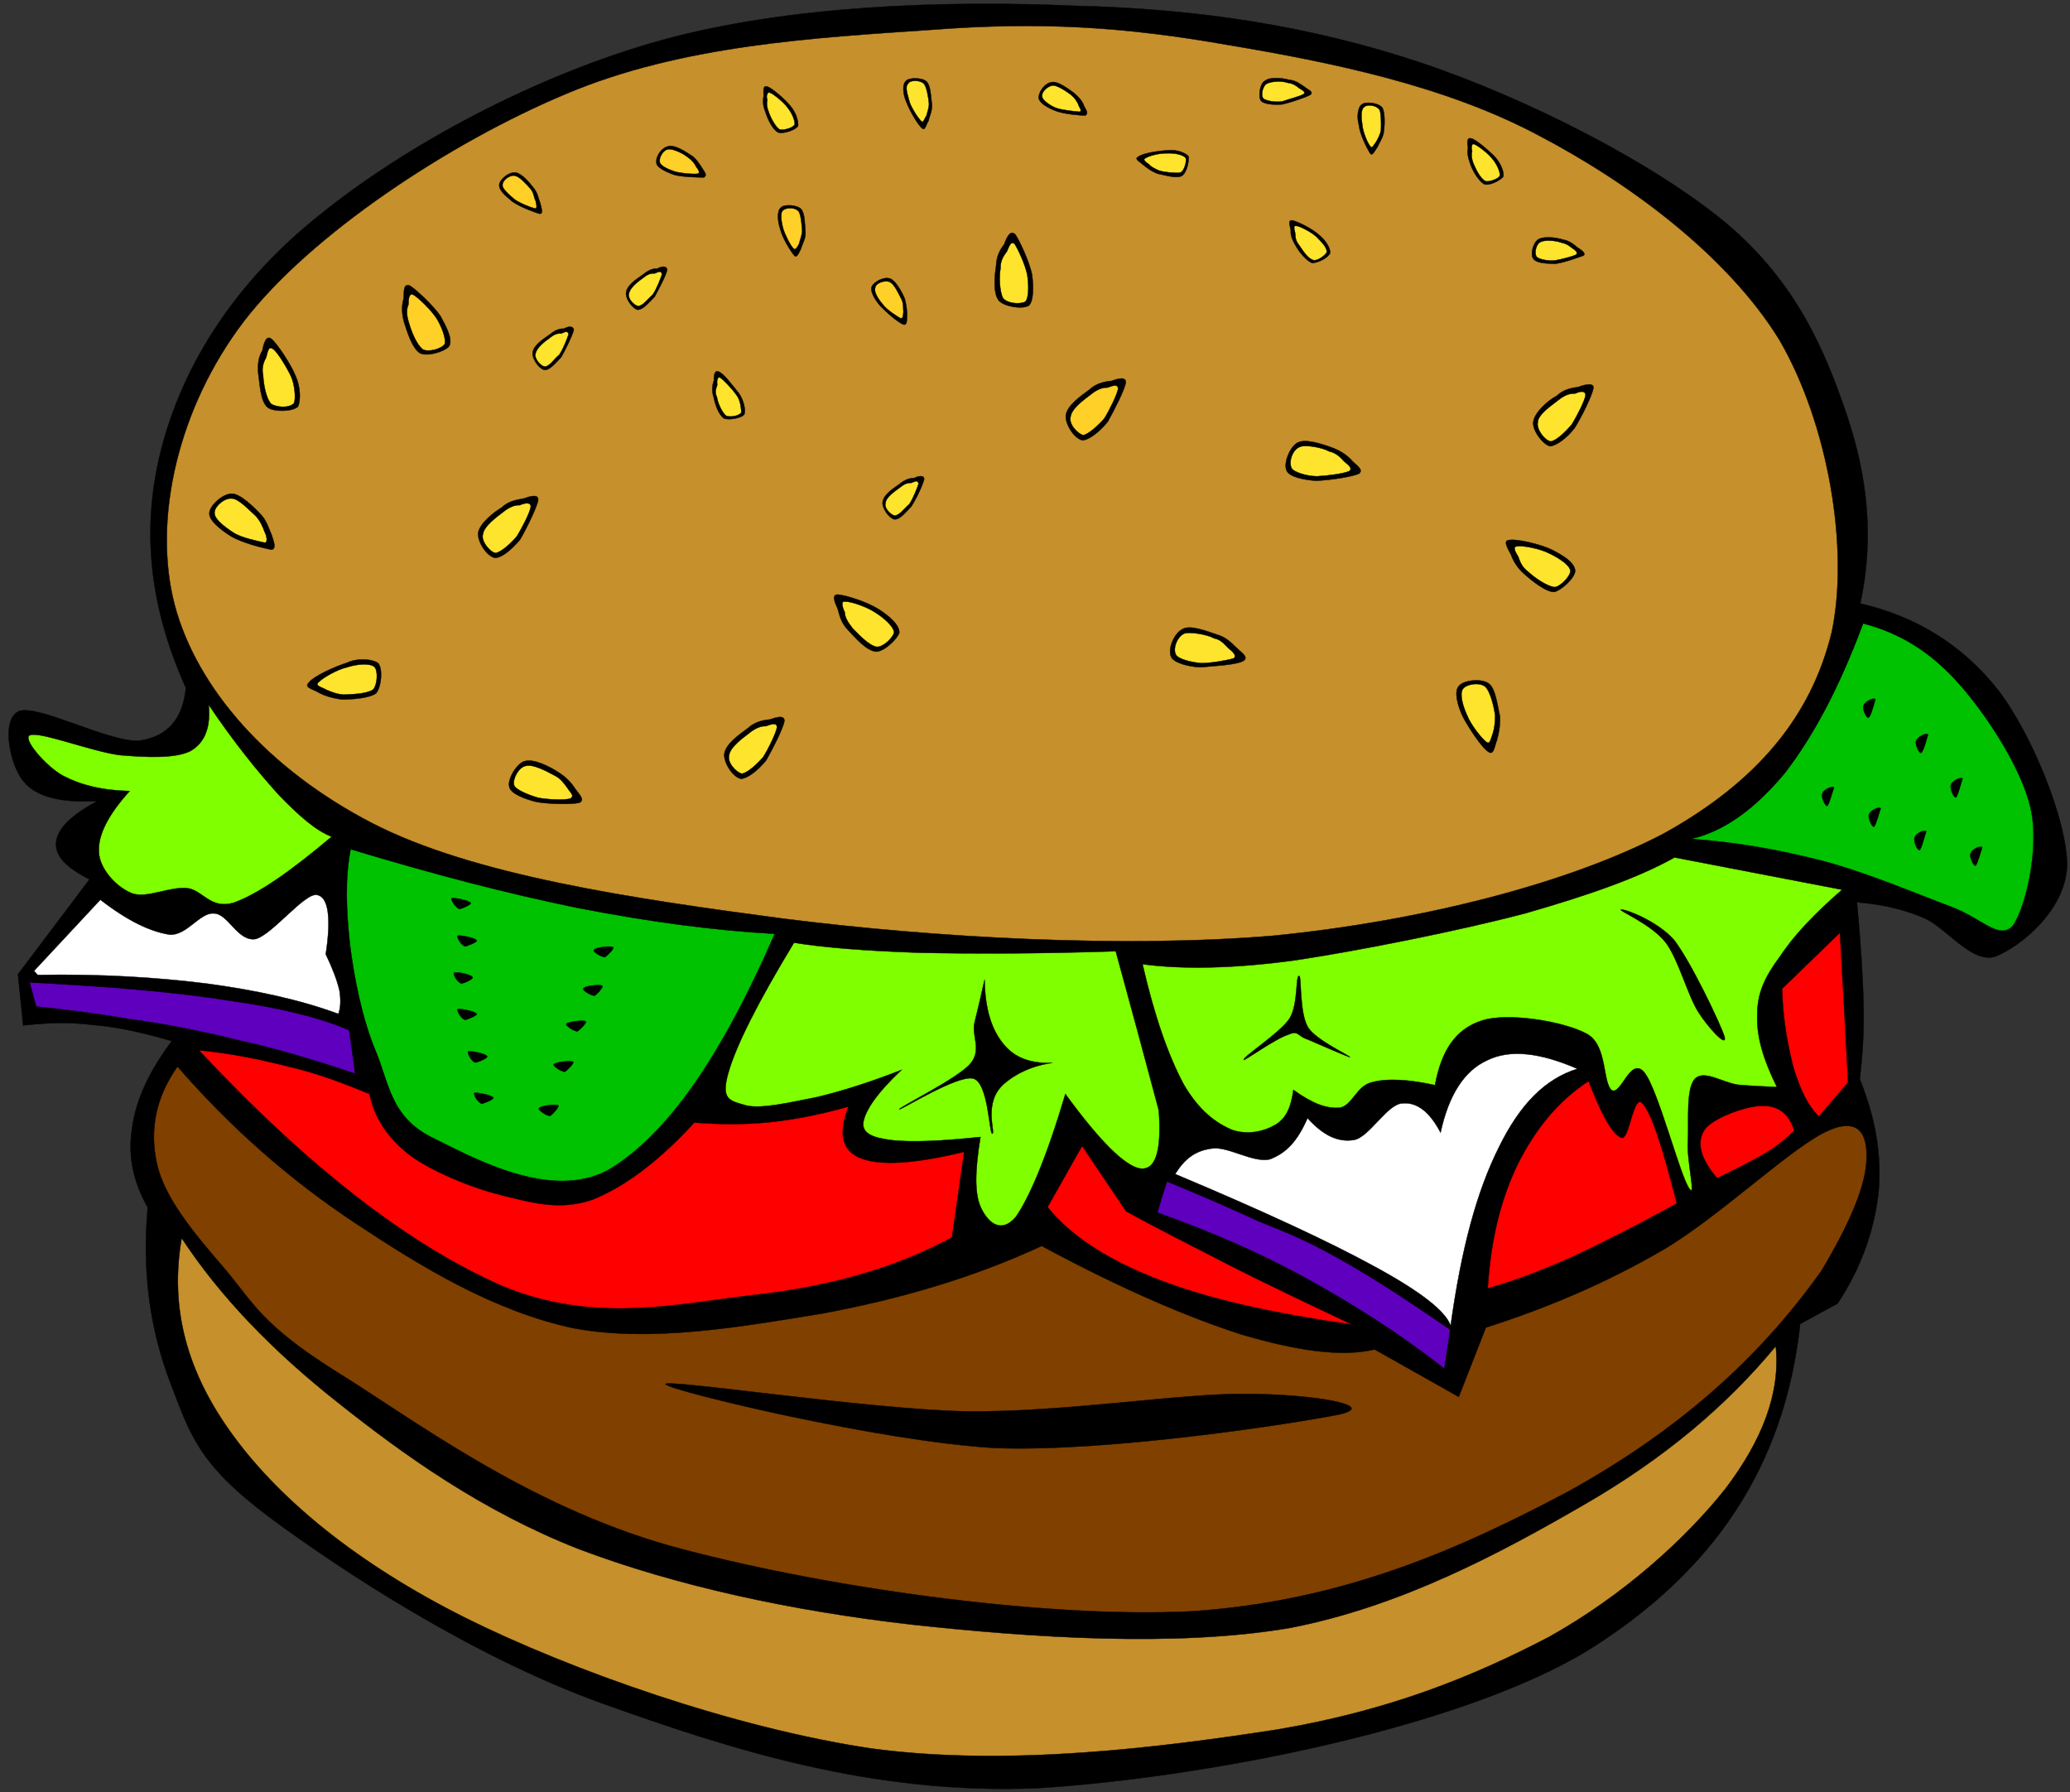 <?xml version="1.0" encoding="UTF-8" standalone="no"?>
<svg
    xmlns:inkscape="http://www.inkscape.org/namespaces/inkscape"
    xmlns:rdf="http://www.w3.org/1999/02/22-rdf-syntax-ns#"
    xmlns="http://www.w3.org/2000/svg"
    xmlns:dc="http://purl.org/dc/elements/1.1/"
    xmlns:ns1="http://sozi.baierouge.fr"
    xmlns:cc="http://web.resource.org/cc/"
    xmlns:xlink="http://www.w3.org/1999/xlink"
    xmlns:sodipodi="http://sodipodi.sourceforge.net/DTD/sodipodi-0.dtd"
    viewBox="0 0 201 174"
  >
  <rect x="0" y="0" width="201" height="174" fill="#333333" stroke="none"/>
  <g
      id="imagebot_1"
    >
    <path
        id="imagebot_3"
        d="m179.76 58.05c1.33-6.192 0.76-12.168-1.33-18.36-2.13-6.264-4.9-12.816-11.67-18.54-7.02-5.832-19.15-12.06-29.73-15.624-10.66-3.528-21.42-5.22-33.7-5.508-12.5-0.54-27.584-0.036-39.86 3.312-12.42 3.42-25.092 10.332-33.3 16.992-8.172 6.48-13.104 14.364-15.228 22.14-2.124 7.74-1.512 15.48 2.232 23.796-0.324 3.024-1.764 4.68-4.464 5.112-2.844 0.252-9.756-3.492-11.7-2.88-1.872 0.72-0.936 5.328 0.432 6.876 1.224 1.476 3.6 2.052 7.128 1.872-2.556 1.368-3.888 2.7-3.996 3.996-0.144 1.296 0.936 2.448 3.24 3.6l-6.948 9.217 0.504 4.967c2.232-0.252 4.392-0.359 6.876-0.035 2.376 0.18 4.896 0.791 7.56 1.547-2.16 2.88-3.492 5.69-3.852 8.42-0.432 2.74 0.072 5.19 1.512 7.74-0.576 6.38 0.252 11.92 2.196 17.03 1.908 4.94 2.628 7.81 9.648 13.07 7.056 5.22 19.656 13.5 32.256 18.04 12.456 4.46 26.244 8.92 42.336 8.24 16.088-1.01 40.718-5.73 53.318-13.32 12.38-7.71 19.19-17.97 20.7-31.75l3.63-1.98c2.34-3.53 3.53-7.09 3.97-10.69 0.35-3.71-0.29-7.31-1.81-11.09 0.22-2.02 0.44-4.429 0.36-7.237-0.07-2.951-0.28-6.119-0.64-9.936 1.94 0.144 4.21 0.539 6.4 1.475 2.23 0.865 4.69 4.537 7.06 3.781 2.41-0.973 6.77-4.428 6.95-8.82 0-4.392-3.46-12.888-6.77-17.136-3.39-4.25-7.78-7.022-13.32-8.318l0.01 0.001z"
        fill-rule="evenodd"
        transform="translate(.88 .54)"
        stroke="#000"
        stroke-miterlimit="10"
        clip-rule="evenodd"
        stroke-width=".036"
    />
    <path
        id="imagebot_4"
        d="m176.95 60.966c-1.98 8.028-7.16 14.364-16.24 19.404-9.25 4.86-23.5 8.496-37.9 9.937-14.55 1.223-32.872 0.215-47.632-1.656-14.688-1.944-30.132-4.212-39.96-9.289-10.003-5.184-16.987-13.032-19.147-21.204-2.16-8.316 0.36-19.152 6.732-27.504 6.444-8.388 19.908-17.316 31.248-22.068 11.304-4.788 24.408-5.472 35.424-6.228 10.765-0.828 18.935-0.288 28.945 1.476 9.9 1.656 20.99 3.924 30.06 8.748 9.03 4.716 18.47 11.808 23.44 19.908 4.74 8.172 6.8 20.304 5.04 28.476h-0.01z"
        fill-rule="evenodd"
        transform="translate(.88 .54)"
        stroke="#000"
        stroke-miterlimit="10"
        clip-rule="evenodd"
        stroke-width=".036"
        fill="#C6902C"
    />
    <path
        id="imagebot_5"
        d="m180.04 59.994c3.49 0.9 6.48 2.7 9.25 5.796 2.63 2.952 6.12 8.172 7.02 12.204 0.87 3.924-0.54 9.649-1.73 11.34-1.33 1.477-3.06-0.756-6.01-1.836-3.17-1.188-8.17-3.312-12.38-4.428-4.32-1.116-8.43-1.836-12.86-2.16 3.28-0.756 6.27-2.988 9.11-6.408 2.77-3.6 5.26-8.244 7.59-14.508h0.01z"
        fill-rule="evenodd"
        transform="translate(.88 .54)"
        stroke="#000"
        stroke-miterlimit="10"
        clip-rule="evenodd"
        stroke-width=".036"
        fill="#00C200"
    />
    <path
        id="imagebot_6"
        d="m152.29 103.23c-3.1 0.97-5.55 3.38-7.63 7.63-2.13 4.25-3.64 9.79-4.68 17.32-0.47-1.41-2.92-3.32-7.35-5.73-4.53-2.48-10.91-5.43-19.4-9 0.9-1.44 1.91-2.27 3.56-2.48 1.55-0.25 4.03 1.44 5.65 1.04 1.59-0.61 2.67-1.76 3.64-3.99 1.48 1.62 2.88 2.37 4.5 2.12 1.51-0.25 3.24-3.53 4.75-3.56 1.37-0.11 2.59 0.79 3.67 2.84 0.8-3.67 2.31-6.01 4.54-7.02 2.2-1.08 5.11-0.75 8.75 0.83z"
        fill-rule="evenodd"
        transform="translate(.88 .54)"
        stroke="#000"
        stroke-miterlimit="10"
        clip-rule="evenodd"
        stroke-width=".036"
        fill="#ffffff"
    />
    <path
        id="imagebot_7"
        d="m112.44 114.17c3.24 1.33 6.23 2.63 8.96 3.89 2.67 1.08 4.36 1.73 7.46 3.45 3.13 1.73 6.73 4.04 11.08 7.06l-0.57 3.78c-4.25-3.35-8.68-6.16-13.29-8.71-4.68-2.59-9.54-4.65-14.58-6.45 0.29-1.01 0.61-2.02 0.94-3.03v0.01z"
        fill-rule="evenodd"
        transform="translate(.88 .54)"
        stroke="#000"
        stroke-miterlimit="10"
        clip-rule="evenodd"
        stroke-width=".036"
        fill="#5f00bf"
    />
    <path
        id="imagebot_8"
        d="m2.421 93.727l6.444-6.913c2.592 2.016 4.824 3.096 6.696 3.383 1.692 0.145 2.952-2.16 4.32-2.051 1.404 0 2.304 2.771 4.068 2.482 1.62-0.432 4.752-4.499 5.94-4.283 1.116 0.18 1.404 2.195 0.864 5.76 0.684 1.439 1.08 2.484 1.332 3.529 0.144 0.936 0.108 1.691-0.108 2.268-3.708-1.369-7.992-2.305-12.852-2.953-4.932-0.611-10.332-0.936-16.344-0.828l-0.36-0.394z"
        fill-rule="evenodd"
        transform="translate(.88 .54)"
        stroke="#000"
        stroke-miterlimit="10"
        clip-rule="evenodd"
        stroke-width=".036"
        fill="#ffffff"
    />
    <path
        id="imagebot_9"
        d="m33.021 99.486c-2.628-1.152-6.516-2.16-11.664-2.881-5.22-0.828-11.628-1.367-19.368-1.764l0.648 2.34c2.736 0.289 5.76 0.648 9.072 1.225 3.276 0.432 6.804 1.115 10.584 2.054 3.708 0.82 7.344 1.9 11.304 3.24-0.18-1.41-0.36-2.81-0.576-4.217v0.003z"
        fill-rule="evenodd"
        transform="translate(.88 .54)"
        stroke="#000"
        stroke-miterlimit="10"
        clip-rule="evenodd"
        stroke-width=".036"
        fill="#5f00bf"
    />
    <path
        id="imagebot_10"
        d="m33.165 81.918c-0.54 2.808-0.432 5.867-0.072 9.18 0.396 3.24 1.188 7.271 2.52 10.442 1.296 3.13 1.44 6.26 5.292 8.28 3.78 1.83 11.664 6.41 17.388 3.17 5.616-3.39 10.836-10.88 16.056-22.865-5.868-0.322-12.06-1.15-18.972-2.482-6.948-1.409-14.22-3.317-22.212-5.729v0.004z"
        fill-rule="evenodd"
        transform="translate(.88 .54)"
        stroke="#000"
        stroke-miterlimit="10"
        clip-rule="evenodd"
        stroke-width=".036"
        fill="#00C200"
    />
    <path
        id="imagebot_11"
        d="m18.441 101.43c3.024 0.29 5.868 0.86 8.676 1.58 2.808 0.65 5.292 1.59 7.884 2.67 0.468 2.27 1.728 4.25 3.924 5.94 2.088 1.55 5.94 3.16 8.928 3.89 2.916 0.72 5.616 1.51 8.784 0.43 3.06-1.22 6.408-3.67 9.9-7.49 2.34 0.18 4.716 0.22 7.272-0.03 2.484-0.26 5.004-0.76 7.704-1.52-1.008 2.6-0.684 4.32 1.26 5.04 1.908 0.72 5.184 0.51 9.972-0.65l-1.188 8.32c-5.436 2.92-11.628 4.72-18.972 5.55-7.452 0.82-15.66 2.95-24.768-0.87-9.108-4.02-18.756-11.51-29.376-22.85v-0.01z"
        fill-rule="evenodd"
        transform="translate(.88 .54)"
        stroke="#000"
        stroke-miterlimit="10"
        clip-rule="evenodd"
        stroke-width=".036"
        fill="#f00"
    />
    <path
        id="imagebot_12"
        d="m100.84 116.66c2.2 2.74 5.72 5.08 10.73 7.02 4.97 1.94 11.16 3.28 18.86 4.39-4.57-2.16-8.67-4.1-12.31-5.97-3.71-1.91-6.88-3.5-9.65-5.04l-4.28-6.34c-1.12 1.99-2.24 3.97-3.36 5.95l0.01-0.01z"
        fill-rule="evenodd"
        transform="translate(.88 .54)"
        stroke="#000"
        stroke-miterlimit="10"
        clip-rule="evenodd"
        stroke-width=".036"
        fill="#f00"
    />
    <path
        id="imagebot_13"
        d="m111.64 107.26c-1.37-5.15-2.77-10.295-4.18-15.443-7.628 0.252-13.856 0.252-19.112 0.143-5.256-0.18-9.252-0.504-12.132-0.971-3.492 5.76-5.616 9.971-6.372 12.631s0.144 2.7 1.728 3.17c1.476 0.36 4.248-0.29 6.912-0.82 2.556-0.62 5.148-1.45 8.172-2.63-2.376 2.23-3.564 3.99-3.708 5.14-0.108 1.05 0.972 1.48 2.952 1.7 1.872 0.18 4.68 0.07 8.424-0.33-0.54 3.28-0.576 5.51 0.036 6.84s1.872 2.67 3.384 0.94c1.332-1.91 2.986-5.76 4.826-11.95 3.31 4.53 5.72 6.94 7.23 7.23 1.52 0.21 2.13-1.63 1.84-5.66v0.01z"
        fill-rule="evenodd"
        transform="translate(.88 .54)"
        stroke="#000"
        stroke-miterlimit="10"
        clip-rule="evenodd"
        stroke-width=".036"
        fill="#80FF00"
    />
    <path
        id="imagebot_14"
        d="m143.58 124.54c2.45-0.65 5.04-1.65 8.17-3.02 3.06-1.44 6.41-3.13 10.19-5.22-1.4-5.48-2.38-8.57-3.31-9.69-0.94-1.08-1.26 3.64-2.09 3.31-0.9-0.39-1.91-2.23-3.17-5.5-3.02 1.98-5.18 4.71-6.87 8.06-1.66 3.43-2.62 7.32-2.92 12.07v-0.01z"
        fill-rule="evenodd"
        transform="translate(.88 .54)"
        stroke="#000"
        stroke-miterlimit="10"
        clip-rule="evenodd"
        stroke-width=".036"
        fill="#f00"
    />
    <path
        id="imagebot_15"
        d="m177.78 90.018l-5.62 5.436c0.08 3.098 0.58 5.616 1.12 7.706 0.65 2.09 1.33 3.56 2.45 4.71l2.84-3.31c-0.25-4.829-0.51-9.69-0.79-14.549v0.007z"
        fill-rule="evenodd"
        transform="translate(.88 .54)"
        stroke="#000"
        stroke-miterlimit="10"
        clip-rule="evenodd"
        stroke-width=".036"
        fill="#f00"
    />
    <path
        id="imagebot_16"
        d="m173.35 109.24c-0.51-1.62-1.48-2.38-2.92-2.41-1.55-0.11-5.11 1.19-5.83 2.37-0.72 1.16-0.43 2.7 1.26 4.65 1.94-0.94 3.38-1.66 4.72-2.45 1.29-0.78 2.08-1.5 2.77-2.15v-0.01z"
        fill-rule="evenodd"
        transform="translate(.88 .54)"
        stroke="#000"
        stroke-miterlimit="10"
        clip-rule="evenodd"
        stroke-width=".036"
        fill="#f00"
    />
    <path
        id="imagebot_17"
        d="m16.353 103.01c-2.124 3.02-2.736 6.19-1.98 9.5s3.6 6.7 6.588 10.16c2.808 3.34 3.528 5.36 10.764 9.93 7.308 4.5 18.324 12.93 32.364 16.92 14.004 3.89 36.071 7.13 50.791 6.38 14.69-0.98 26.07-6.09 36.47-11.6 10.23-5.65 18.29-12.53 24.63-21.45 2.77-4.61 4.17-8.1 4.35-10.34 0.22-2.44-0.36-4.68-3.53-3.34-3.42 1.36-10.58 8.35-16.23 11.66-5.58 3.24-11.3 5.65-17.17 7.52l-2.63 6.73-8.17-4.6c-3.24 0.75-7.49 0.14-12.89-1.44-5.47-1.77-11.81-4.5-19.44-8.61-6.697 3.1-13.753 5.15-21.313 6.56-7.74 1.26-16.524 2.84-24.12 1.43-7.74-1.65-14.724-5.9-21.24-10.22-6.461-4.29-12.077-9.26-17.225-15.17l-0.019-0.02z"
        fill-rule="evenodd"
        transform="translate(.88 .54)"
        stroke="#000"
        stroke-miterlimit="10"
        clip-rule="evenodd"
        stroke-width=".036"
        fill="#804000"
    />
    <path
        id="imagebot_18"
        d="m63.729 133.86c0.576 0.65 20.952 5.58 32.112 6.19 11.049 0.4 29.119-2.41 33.369-3.27 3.89-0.9-2.91-1.98-9.03-1.98-6.16-0.11-17.72 1.8-27.183 1.69-9.57-0.17-29.694-3.26-29.262-2.62l-0.006-0.01z"
        fill-rule="evenodd"
        transform="translate(.88 .54)"
        stroke="#000"
        stroke-miterlimit="10"
        clip-rule="evenodd"
        stroke-width=".036"
    />
    <path
        id="imagebot_19"
        d="m16.749 119.65c3.708 5.65 8.784 10.94 15.228 16.02 6.336 5.04 13.968 10.51 23.328 14.18 9.432 3.57 20.7 6.02 32.436 7.35 11.592 1.26 25.559 2.2 36.609 0.32 10.84-2.09 20.52-7.31 28.48-11.91 7.96-4.58 13.97-9.72 18.72-15.45 0.47 4.54-1.3 9.11-4.9 13.86-3.81 4.79-9.86 10.33-17.17 14.4-7.34 3.82-15.44 7.13-26.39 8.97-11.15 1.72-26.096 3.63-39.38 1.83-13.284-1.98-29.124-7.56-39.456-12.71-10.404-5.22-17.82-11.34-22.392-17.53-4.632-6.26-6.288-12.53-5.1-19.33h-0.013z"
        fill-rule="evenodd"
        transform="translate(.88 .54)"
        stroke="#000"
        stroke-miterlimit="10"
        clip-rule="evenodd"
        stroke-width=".036"
        fill="#C6902C"
    />
    <path
        id="imagebot_20"
        d="m110.06 93.078c1.19 5.148 2.52 8.892 4 11.662 1.51 2.59 3.13 3.75 4.71 4.43 1.55 0.5 3.1 0.15 4.25-0.54 1.04-0.65 1.48-1.77 1.69-3.35 1.77 1.26 3.13 1.84 4.5 1.73 1.26-0.22 1.62-2.16 3.17-2.48 1.48-0.4 3.6-0.26 6.08 0.29 0.62-3.35 1.98-5.443 4.54-6.269 2.48-0.828 8.03 0.07 10.22 1.295 2.02 1.114 1.48 4.754 2.42 5.474 0.9 0.47 1.8-3.31 3.13-1.76 1.33 1.58 3.49 10.11 4.39 11.3 0.68 1.04-0.29-2.81-0.14-4.61 0.1-1.94-0.22-5.07 0.68-6.05 0.9-0.9 2.66 0.36 4.18 0.58 1.29 0.11 2.55 0.18 3.78 0.22-1.3-2.63-1.98-4.83-1.91-6.989 0-2.123 0.72-3.672 2.16-5.615 1.37-2.088 3.35-4.176 6.08-6.553l-16.27-3.132c-3.53 1.98-8.28 3.636-14.4 5.399-6.23 1.656-16.13 3.637-22.35 4.572-6.22 0.858-11.19 0.895-14.9 0.391l-0.01 0.005z"
        fill-rule="evenodd"
        transform="translate(.88 .54)"
        stroke="#000"
        stroke-miterlimit="10"
        clip-rule="evenodd"
        stroke-width=".036"
        fill="#80FF00"
    />
    <path
        id="imagebot_21"
        d="m19.377 67.878c0.216 2.124-0.324 3.672-1.764 4.5-1.512 0.756-4.32 0.612-6.876 0.396-2.736-0.36-7.704-2.304-8.676-1.944-0.9 0.216 1.512 3.06 3.204 3.96 1.656 0.864 3.672 1.404 6.444 1.476-2.052 2.268-3.096 4.248-2.988 5.94 0.072 1.584 1.656 3.384 3.24 3.996 1.44 0.504 3.6-0.684 5.364-0.504 1.476 0.18 2.232 2.087 4.5 1.404 2.376-0.864 5.4-2.952 9.504-6.408-1.512-0.576-3.132-1.98-5.148-4.068-2.016-2.232-4.284-5.004-6.804-8.748z"
        fill-rule="evenodd"
        transform="translate(.88 .54)"
        stroke="#000"
        stroke-miterlimit="10"
        clip-rule="evenodd"
        stroke-width=".036"
        fill="#80FF00"
    />
    <path
        id="imagebot_22"
        d="m44.829 87.138c-0.144-0.288-1.728-0.54-1.836-0.468-0.144 0.108 0.288 0.828 0.72 1.045 0.252 0 1.224-0.469 1.116-0.577z"
        fill-rule="evenodd"
        transform="translate(.88 .54)"
        stroke="#000"
        stroke-miterlimit="10"
        clip-rule="evenodd"
        stroke-width=".036"
    />
    <path
        id="imagebot_23"
        d="m45.405 90.773c-0.144-0.287-1.728-0.539-1.836-0.467-0.108 0.107 0.216 0.828 0.684 1.043 0.216 0.001 1.296-0.466 1.152-0.576z"
        fill-rule="evenodd"
        transform="translate(.88 .54)"
        stroke="#000"
        stroke-miterlimit="10"
        clip-rule="evenodd"
        stroke-width=".036"
    />
    <path
        id="imagebot_24"
        d="m45.405 97.902c-0.144-0.289-1.728-0.541-1.836-0.469-0.108 0.107 0.216 0.828 0.684 1.045 0.216 0.001 1.296-0.468 1.152-0.576z"
        fill-rule="evenodd"
        transform="translate(.88 .54)"
        stroke="#000"
        stroke-miterlimit="10"
        clip-rule="evenodd"
        stroke-width=".036"
    />
    <path
        id="imagebot_25"
        d="m45.009 94.338c-0.18-0.287-1.656-0.576-1.8-0.432-0.108 0.107 0.216 0.828 0.684 1.043 0.252 0 1.224-0.431 1.116-0.611z"
        fill-rule="evenodd"
        transform="translate(.88 .54)"
        stroke="#000"
        stroke-miterlimit="10"
        clip-rule="evenodd"
        stroke-width=".036"
    />
    <path
        id="imagebot_26"
        d="m46.413 102.01c-0.144-0.29-1.728-0.54-1.836-0.47s0.216 0.9 0.684 1.08c0.216 0 1.296-0.43 1.152-0.61z"
        fill-rule="evenodd"
        transform="translate(.88 .54)"
        stroke="#000"
        stroke-miterlimit="10"
        clip-rule="evenodd"
        stroke-width=".036"
    />
    <path
        id="imagebot_27"
        d="m47.025 106.04c-0.144-0.29-1.728-0.54-1.836-0.47-0.108 0.11 0.216 0.83 0.684 1.05 0.216 0 1.296-0.46 1.152-0.57v-0.01z"
        fill-rule="evenodd"
        transform="translate(.88 .54)"
        stroke="#000"
        stroke-miterlimit="10"
        clip-rule="evenodd"
        stroke-width=".036"
    />
    <path
        id="imagebot_28"
        d="m51.453 107.08c0.108-0.29 1.656-0.43 1.872-0.29 0.144 0.11-0.54 0.87-0.792 1.01-0.396 0-1.224-0.61-1.08-0.72z"
        fill-rule="evenodd"
        transform="translate(.88 .54)"
        stroke="#000"
        stroke-miterlimit="10"
        clip-rule="evenodd"
        stroke-width=".036"
    />
    <path
        id="imagebot_29"
        d="m52.893 102.8c0.108-0.22 1.656-0.4 1.872-0.25 0.144 0.14-0.54 0.79-0.792 0.97-0.396 0-1.224-0.61-1.08-0.72z"
        fill-rule="evenodd"
        transform="translate(.88 .54)"
        stroke="#000"
        stroke-miterlimit="10"
        clip-rule="evenodd"
        stroke-width=".036"
    />
    <path
        id="imagebot_30"
        d="m54.117 98.873c0.108-0.215 1.656-0.395 1.872-0.252 0.144 0.145-0.54 0.793-0.792 0.973-0.396 0-1.224-0.612-1.08-0.721z"
        fill-rule="evenodd"
        transform="translate(.88 .54)"
        stroke="#000"
        stroke-miterlimit="10"
        clip-rule="evenodd"
        stroke-width=".036"
    />
    <path
        id="imagebot_31"
        d="m55.773 95.453c0.036-0.287 1.62-0.432 1.836-0.287 0.108 0.145-0.468 0.791-0.756 0.973-0.396-0.037-1.224-0.541-1.08-0.686z"
        fill-rule="evenodd"
        transform="translate(.88 .54)"
        stroke="#000"
        stroke-miterlimit="10"
        clip-rule="evenodd"
        stroke-width=".036"
    />
    <path
        id="imagebot_32"
        d="m56.781 91.709c0.108-0.287 1.656-0.432 1.872-0.287 0.144 0.145-0.54 0.793-0.792 0.973-0.396-0.038-1.224-0.541-1.08-0.686z"
        fill-rule="evenodd"
        transform="translate(.88 .54)"
        stroke="#000"
        stroke-miterlimit="10"
        clip-rule="evenodd"
        stroke-width=".036"
    />
    <path
        id="imagebot_33"
        d="m176.55 77.706c0.18-0.108 0.58-1.62 0.65-1.764-0.11-0.252-1.08 0.216-1.12 0.576-0.18 0.216 0.26 1.26 0.47 1.188z"
        fill-rule="evenodd"
        transform="translate(.88 .54)"
        stroke="#000"
        stroke-miterlimit="10"
        clip-rule="evenodd"
        stroke-width=".036"
    />
    <path
        id="imagebot_34"
        d="m181.09 79.722c0.18-0.108 0.58-1.62 0.65-1.764-0.11-0.252-1.08 0.216-1.12 0.576-0.18 0.216 0.25 1.26 0.47 1.188z"
        fill-rule="evenodd"
        transform="translate(.88 .54)"
        stroke="#000"
        stroke-miterlimit="10"
        clip-rule="evenodd"
        stroke-width=".036"
    />
    <path
        id="imagebot_35"
        d="m185.52 81.99c0.18-0.072 0.57-1.692 0.65-1.8-0.11-0.252-1.08 0.216-1.12 0.576-0.19 0.288 0.24 1.296 0.46 1.224h0.01z"
        fill-rule="evenodd"
        transform="translate(.88 .54)"
        stroke="#000"
        stroke-miterlimit="10"
        clip-rule="evenodd"
        stroke-width=".036"
    />
    <path
        id="imagebot_36"
        d="m190.95 83.502c0.18-0.108 0.58-1.62 0.65-1.764-0.11-0.252-1.08 0.216-1.12 0.576-0.18 0.216 0.26 1.26 0.47 1.188z"
        fill-rule="evenodd"
        transform="translate(.88 .54)"
        stroke="#000"
        stroke-miterlimit="10"
        clip-rule="evenodd"
        stroke-width=".036"
    />
    <path
        id="imagebot_37"
        d="m189.04 76.878c0.18-0.072 0.58-1.692 0.65-1.8-0.11-0.252-1.08 0.216-1.12 0.576-0.17 0.288 0.26 1.296 0.47 1.224z"
        fill-rule="evenodd"
        transform="translate(.88 .54)"
        stroke="#000"
        stroke-miterlimit="10"
        clip-rule="evenodd"
        stroke-width=".036"
    />
    <path
        id="imagebot_38"
        d="m185.66 72.558c0.25-0.108 0.61-1.62 0.68-1.764-0.14-0.252-1.04 0.216-1.15 0.576-0.18 0.216 0.26 1.26 0.47 1.188z"
        fill-rule="evenodd"
        transform="translate(.88 .54)"
        stroke="#000"
        stroke-miterlimit="10"
        clip-rule="evenodd"
        stroke-width=".036"
    />
    <path
        id="imagebot_39"
        d="m180.55 69.138c0.25-0.108 0.61-1.62 0.68-1.764-0.14-0.252-1.04 0.216-1.15 0.576-0.18 0.216 0.25 1.26 0.47 1.188z"
        fill-rule="evenodd"
        transform="translate(.88 .54)"
        stroke="#000"
        stroke-miterlimit="10"
        clip-rule="evenodd"
        stroke-width=".036"
    />
    <path
        id="imagebot_40"
        d="m156.5 87.785c0.07-0.18 3.42 0.938 5.19 2.953 1.61 2.088 4.5 8.135 4.89 9.392 0.25 1.12-1.62-0.934-2.55-2.408-1.01-1.584-1.91-5.004-3.1-6.66-1.32-1.796-4.6-3.163-4.42-3.273l-0.01-0.004z"
        fill-rule="evenodd"
        transform="translate(.88 .54)"
        stroke="#000"
        stroke-miterlimit="10"
        clip-rule="evenodd"
        stroke-width=".036"
    />
    <path
        id="imagebot_41"
        d="m125.29 94.23c-0.4-0.217-0.07 2.736-0.97 4.139-0.9 1.369-4.5 3.671-4.43 3.991-0.04 0.18 3.17-2.12 4.32-2.442 1.01-0.469 0.86 0.142 1.91 0.472 0.9 0.39 4.06 1.76 4.1 1.72-0.07-0.18-3.27-1.65-4.07-2.875-0.86-1.366-0.65-4.928-0.86-5.001v-0.004z"
        fill-rule="evenodd"
        transform="translate(.88 .54)"
        stroke="#000"
        stroke-miterlimit="10"
        clip-rule="evenodd"
        stroke-width=".036"
    />
    <path
        id="imagebot_42"
        d="m94.725 94.59c-0.324 1.477-0.648 2.809-0.972 4.141s0.756 2.629-0.432 4.029c-1.26 1.44-6.984 4.25-6.876 4.4 0.144 0.1 5.616-3.35 7.164-2.99 1.512 0.39 1.548 5.43 1.872 5.36 0.324-0.14-0.936-3.06 1.152-4.86s4.677-2.01 4.677-2.01c-2.157 0.07-3.705-0.51-4.785-1.88-1.113-1.354-1.761-3.37-1.797-6.178l-0.003-0.012z"
        fill-rule="evenodd"
        transform="translate(.88 .54)"
        stroke="#000"
        stroke-miterlimit="10"
        clip-rule="evenodd"
        stroke-width=".036"
    />
    <path
        id="imagebot_43"
        d="m49.977 47.862c-0.576 0.108-1.476 0.216-2.124 0.864-0.828 0.468-2.196 1.62-2.304 2.484-0.072 0.828 0.792 2.232 1.62 2.412 0.648 0.036 1.656-0.828 2.448-1.764 0.612-1.044 1.656-3.168 1.764-3.852 0.036-0.648-0.9-0.324-1.404-0.144z"
        fill-rule="evenodd"
        transform="translate(.88 .54)"
        stroke="#000"
        stroke-miterlimit="10"
        clip-rule="evenodd"
        stroke-width=".036"
    />
    <path
        id="imagebot_44"
        d="m49.581 48.51c-0.432-0.036-1.008 0.18-1.584 0.648-0.612 0.468-1.872 1.368-1.98 2.16-0.216 0.648 0.648 1.728 1.224 1.836 0.504-0.072 1.476-0.9 2.088-1.656 0.54-0.9 1.26-2.304 1.332-2.844 0-0.504-0.684-0.324-1.08-0.144z"
        fill-rule="evenodd"
        transform="translate(.88 .54)"
        stroke="#000"
        stroke-miterlimit="10"
        clip-rule="evenodd"
        stroke-width=".036"
        fill="#FFE42E"
    />
    <path
        id="imagebot_45"
        d="m80.469 58.59c0.144 0.504 0.288 1.332 1.008 2.052 0.648 0.684 1.728 1.98 2.7 2.088 0.828 0 2.088-1.26 2.268-1.836 0.036-0.792-1.08-1.692-1.98-2.268-1.188-0.756-3.204-1.368-3.96-1.44-0.684-0.036-0.324 0.756-0.036 1.404z"
        fill-rule="evenodd"
        transform="translate(.88 .54)"
        stroke="#000"
        stroke-miterlimit="10"
        clip-rule="evenodd"
        stroke-width=".036"
    />
    <path
        id="imagebot_46"
        d="m81.153 58.914c0 0.432 0.252 0.9 0.756 1.548 0.54 0.54 1.548 1.656 2.34 1.8 0.648 0.036 1.584-0.9 1.692-1.404-0.072-0.612-1.044-1.44-1.8-1.908-0.9-0.612-2.484-1.116-2.952-1.08-0.468-0.108-0.252 0.612-0.036 1.044z"
        fill-rule="evenodd"
        transform="translate(.88 .54)"
        stroke="#000"
        stroke-miterlimit="10"
        clip-rule="evenodd"
        stroke-width=".036"
        fill="#FFE42E"
    />
    <path
        id="imagebot_47"
        d="m107.04 36.45c-0.58 0.036-1.48 0.216-2.12 0.828-0.83 0.612-2.2 1.548-2.31 2.52-0.07 0.828 0.79 2.232 1.62 2.412 0.65-0.036 1.66-0.828 2.45-1.8 0.61-1.08 1.65-3.096 1.76-3.816 0.02-0.648-0.92-0.324-1.42-0.144h0.02z"
        fill-rule="evenodd"
        transform="translate(.88 .54)"
        stroke="#000"
        stroke-miterlimit="10"
        clip-rule="evenodd"
        stroke-width=".036"
    />
    <path
        id="imagebot_48"
        d="m106.64 37.098c-0.43-0.036-1.01 0.18-1.58 0.648-0.62 0.468-1.88 1.368-1.98 2.16-0.22 0.684 0.64 1.656 1.22 1.8 0.43-0.036 1.44-0.9 2.05-1.62 0.54-0.864 1.26-2.376 1.34-2.88-0.03-0.54-0.61-0.252-1.04-0.108h-0.01z"
        fill-rule="evenodd"
        transform="translate(.88 .54)"
        stroke="#000"
        stroke-miterlimit="10"
        clip-rule="evenodd"
        stroke-width=".036"
        fill="#FFD028"
    />
    <path
        id="imagebot_49"
        d="m96.633 23.166c-0.396 0.54-0.756 1.116-0.792 2.124-0.144 0.936-0.324 2.664 0.288 3.384 0.576 0.576 2.232 0.828 2.88 0.468 0.504-0.432 0.468-1.944 0.324-3.024-0.252-1.26-1.26-3.384-1.62-3.888-0.504-0.504-0.864 0.324-1.08 0.936z"
        fill-rule="evenodd"
        transform="translate(.88 .54)"
        stroke="#000"
        stroke-miterlimit="10"
        clip-rule="evenodd"
        stroke-width=".036"
    />
    <path
        id="imagebot_50"
        d="m96.885 23.886c-0.216 0.288-0.648 0.828-0.612 1.62-0.144 0.792-0.108 2.232 0.252 2.916 0.432 0.504 1.62 0.612 2.16 0.324 0.36-0.396 0.324-1.728 0.18-2.628-0.216-1.044-0.936-2.52-1.188-2.916-0.396-0.504-0.612 0.324-0.792 0.684z"
        fill-rule="evenodd"
        transform="translate(.88 .54)"
        stroke="#000"
        stroke-miterlimit="10"
        clip-rule="evenodd"
        stroke-width=".036"
        fill="#FFE42E"
    />
    <path
        id="imagebot_51"
        d="m110.17 15.498c0.32 0.252 0.69 0.576 1.37 0.828 0.61 0.108 1.76 0.504 2.34 0.216 0.5-0.324 0.72-1.512 0.65-1.908-0.33-0.36-1.19-0.684-2.02-0.576-0.9 0.036-2.45 0.288-2.85 0.612-0.5 0.216 0.22 0.54 0.5 0.828h0.01z"
        fill-rule="evenodd"
        transform="translate(.88 .54)"
        stroke="#000"
        stroke-miterlimit="10"
        clip-rule="evenodd"
        stroke-width=".036"
    />
    <path
        id="imagebot_52"
        d="m110.71 15.426c0.11 0.18 0.54 0.432 1.01 0.612 0.5 0.144 1.55 0.252 2.01 0.18 0.44-0.18 0.65-1.26 0.51-1.44-0.29-0.324-1.15-0.468-1.77-0.432-0.72-0.036-1.8 0.252-2.12 0.468-0.33 0.144 0.06 0.396 0.35 0.612h0.01z"
        fill-rule="evenodd"
        transform="translate(.88 .54)"
        stroke="#000"
        stroke-miterlimit="10"
        clip-rule="evenodd"
        stroke-width=".036"
        fill="#FFE42E"
    />
    <path
        id="imagebot_53"
        d="m104.37 9.702c-0.18-0.468-0.5-0.828-0.97-1.224-0.61-0.432-1.55-1.152-2.13-1.044-0.72 0.072-1.329 1.008-1.293 1.548 0.073 0.468 0.823 0.936 1.693 1.26 0.75 0.288 2.3 0.432 2.84 0.432 0.36-0.252 0.03-0.576-0.15-0.972h0.01z"
        fill-rule="evenodd"
        transform="translate(.88 .54)"
        stroke="#000"
        stroke-miterlimit="10"
        clip-rule="evenodd"
        stroke-width=".036"
    />
    <path
        id="imagebot_54"
        d="m103.83 9.594c-0.21-0.396-0.32-0.576-0.72-0.936-0.5-0.36-1.33-0.936-1.8-0.9-0.5 0.108-1.15 0.648-0.97 1.188 0.11 0.288 0.79 0.828 1.47 1.044 0.65 0.18 1.69 0.288 2.16 0.324 0.25-0.144-0.08-0.432-0.15-0.72h0.01z"
        fill-rule="evenodd"
        transform="translate(.88 .54)"
        stroke="#000"
        stroke-miterlimit="10"
        clip-rule="evenodd"
        stroke-width=".036"
        fill="#FFE42E"
    />
    <path
        id="imagebot_55"
        d="m89.289 11.178c0.072-0.432 0.36-0.9 0.324-1.548-0.108-0.792-0.108-1.872-0.54-2.268s-1.8-0.396-2.016 0c-0.324 0.288-0.288 1.26 0.108 2.088 0.252 0.684 1.08 2.16 1.512 2.484 0.288 0.252 0.396-0.468 0.612-0.756z"
        fill-rule="evenodd"
        transform="translate(.88 .54)"
        stroke="#000"
        stroke-miterlimit="10"
        clip-rule="evenodd"
        stroke-width=".036"
    />
    <path
        id="imagebot_56"
        d="m89.073 10.71c0.072-0.324 0.252-0.72 0.252-1.188-0.036-0.576-0.252-1.692-0.504-1.944-0.36-0.36-1.368-0.36-1.512 0-0.36 0.324-0.036 1.08 0.144 1.836 0.216 0.576 0.792 1.512 1.152 1.836 0.18 0.18 0.288-0.324 0.468-0.54z"
        fill-rule="evenodd"
        transform="translate(.88 .54)"
        stroke="#000"
        stroke-miterlimit="10"
        clip-rule="evenodd"
        stroke-width=".036"
        fill="#FFE42E"
    />
    <path
        id="imagebot_57"
        d="m73.269 8.766c-0.072 0.468-0.108 0.864 0.18 1.584 0.18 0.576 0.648 1.692 1.26 1.98 0.504 0.144 1.692-0.252 1.908-0.648 0.036-0.504-0.216-1.332-0.756-1.944-0.54-0.684-1.836-1.764-2.232-1.872-0.468-0.144-0.36 0.432-0.36 0.9z"
        fill-rule="evenodd"
        transform="translate(.88 .54)"
        stroke="#000"
        stroke-miterlimit="10"
        clip-rule="evenodd"
        stroke-width=".036"
    />
    <path
        id="imagebot_58"
        d="m73.629 9.162c-0.072 0.252-0.072 0.648 0.144 1.188 0.108 0.396 0.648 1.476 1.08 1.692 0.36 0.072 1.26-0.144 1.44-0.504 0-0.468-0.288-1.116-0.72-1.656-0.396-0.54-1.404-1.332-1.656-1.404-0.288-0.18-0.432 0.324-0.288 0.684z"
        fill-rule="evenodd"
        transform="translate(.88 .54)"
        stroke="#000"
        stroke-miterlimit="10"
        clip-rule="evenodd"
        stroke-width=".036"
        fill="#FFE42E"
    />
    <path
        id="imagebot_59"
        d="m67.257 15.714c-0.216-0.36-0.612-0.936-1.044-1.188-0.648-0.432-1.656-1.044-2.196-0.864-0.684 0.144-1.26 1.008-1.152 1.62 0 0.432 0.9 0.864 1.728 1.152 0.72 0.216 2.376 0.252 2.88 0.252 0.396-0.252 0-0.576-0.216-0.972z"
        fill-rule="evenodd"
        transform="translate(.88 .54)"
        stroke="#000"
        stroke-miterlimit="10"
        clip-rule="evenodd"
        stroke-width=".036"
    />
    <path
        id="imagebot_60"
        d="m66.717 15.642c-0.18-0.36-0.396-0.612-0.792-0.9-0.54-0.432-1.44-0.828-1.872-0.792-0.54 0.036-0.972 0.828-0.864 1.26 0.072 0.36 0.864 0.72 1.548 0.936 0.648 0.144 1.692 0.252 2.16 0.18 0.252-0.144-0.036-0.468-0.18-0.684z"
        fill-rule="evenodd"
        transform="translate(.88 .54)"
        stroke="#000"
        stroke-miterlimit="10"
        clip-rule="evenodd"
        stroke-width=".036"
        fill="#FFD028"
    />
    <path
        id="imagebot_61"
        d="m125.76 7.866c-0.4-0.252-0.83-0.612-1.44-0.648-0.76-0.216-1.91-0.288-2.34 0.072-0.54 0.216-0.72 1.62-0.4 1.98 0.29 0.288 1.12 0.396 2.06 0.324 0.79-0.18 2.3-0.684 2.73-0.936 0.36-0.324-0.36-0.54-0.61-0.792z"
        fill-rule="evenodd"
        transform="translate(.88 .54)"
        stroke="#000"
        stroke-miterlimit="10"
        clip-rule="evenodd"
        stroke-width=".036"
    />
    <path
        id="imagebot_62"
        d="m125.25 8.01c-0.29-0.252-0.65-0.468-1.08-0.504-0.58-0.216-1.62-0.144-2.02 0.072-0.39 0.144-0.68 1.188-0.32 1.476 0.25 0.18 1.08 0.36 1.8 0.252 0.61-0.216 1.77-0.504 2.09-0.72 0.22-0.252-0.22-0.396-0.47-0.576z"
        fill-rule="evenodd"
        transform="translate(.88 .54)"
        stroke="#000"
        stroke-miterlimit="10"
        clip-rule="evenodd"
        stroke-width=".036"
        fill="#FFE42E"
    />
    <path
        id="imagebot_63"
        d="m132.88 13.734c0.14-0.36 0.54-0.9 0.61-1.476 0.11-0.756 0.11-1.908-0.14-2.34-0.4-0.504-1.66-0.612-1.98-0.324-0.4 0.216-0.54 1.224-0.29 2.052 0.07 0.828 0.76 2.196 1.08 2.7 0.22 0.36 0.51-0.36 0.72-0.612z"
        fill-rule="evenodd"
        transform="translate(.88 .54)"
        stroke="#000"
        stroke-miterlimit="10"
        clip-rule="evenodd"
        stroke-width=".036"
    />
    <path
        id="imagebot_64"
        d="m132.74 13.23c0.14-0.216 0.4-0.72 0.47-1.116 0.03-0.54 0.03-1.728-0.15-2.016-0.36-0.468-1.22-0.504-1.47-0.252-0.36 0.252-0.29 1.08-0.18 1.8 0.07 0.648 0.47 1.656 0.79 2.052 0.15 0.216 0.34-0.216 0.55-0.468h-0.01z"
        fill-rule="evenodd"
        transform="translate(.88 .54)"
        stroke="#000"
        stroke-miterlimit="10"
        clip-rule="evenodd"
        stroke-width=".036"
        fill="#FFE42E"
    />
    <path
        id="imagebot_65"
        d="m141.67 13.806c-0.11 0.468-0.03 0.864 0.22 1.584 0.21 0.612 0.75 1.584 1.33 1.944 0.54 0.216 1.62-0.396 1.87-0.72 0.11-0.504-0.29-1.332-0.79-1.908-0.58-0.612-1.94-1.764-2.31-1.8-0.47-0.144-0.4 0.432-0.33 0.9h0.01z"
        fill-rule="evenodd"
        transform="translate(.88 .54)"
        stroke="#000"
        stroke-miterlimit="10"
        clip-rule="evenodd"
        stroke-width=".036"
    />
    <path
        id="imagebot_66"
        d="m142.06 14.166c-0.07 0.252-0.07 0.648 0.14 1.188 0.22 0.504 0.65 1.44 1.16 1.692 0.32 0.108 1.29-0.216 1.4-0.54 0.04-0.396-0.36-1.224-0.76-1.656-0.46-0.576-1.4-1.26-1.69-1.368-0.31-0.18-0.34 0.324-0.24 0.684h-0.01z"
        fill-rule="evenodd"
        transform="translate(.88 .54)"
        stroke="#000"
        stroke-miterlimit="10"
        clip-rule="evenodd"
        stroke-width=".036"
        fill="#FFE42E"
    />
    <path
        id="imagebot_67"
        d="m152.29 23.49c-0.32-0.288-0.83-0.684-1.37-0.756-0.76-0.252-1.87-0.324-2.37-0.072-0.55 0.288-0.87 1.476-0.55 1.908 0.29 0.432 1.12 0.468 2.06 0.504 0.86-0.072 2.27-0.612 2.81-0.792 0.33-0.216-0.28-0.612-0.57-0.792h-0.01z"
        fill-rule="evenodd"
        transform="translate(.88 .54)"
        stroke="#000"
        stroke-miterlimit="10"
        clip-rule="evenodd"
        stroke-width=".036"
    />
    <path
        id="imagebot_68"
        d="m151.79 23.562c-0.32-0.252-0.54-0.432-1.05-0.54-0.57-0.216-1.61-0.288-2.01-0.072-0.47 0.18-0.65 1.116-0.4 1.44 0.18 0.216 1.05 0.432 1.77 0.36 0.61-0.108 1.76-0.396 2.08-0.576 0.2-0.216-0.16-0.468-0.38-0.612h-0.01z"
        fill-rule="evenodd"
        transform="translate(.88 .54)"
        stroke="#000"
        stroke-miterlimit="10"
        clip-rule="evenodd"
        stroke-width=".036"
        fill="#FFE42E"
    />
    <path
        id="imagebot_69"
        d="m130.4 44.19c-0.43-0.504-1.12-0.972-1.91-1.26-0.97-0.36-2.59-0.9-3.35-0.504-0.75 0.36-1.44 2.016-1.08 2.736 0.22 0.576 1.62 0.9 2.85 0.972 1.22-0.036 3.45-0.36 4.17-0.684 0.51-0.396-0.32-0.864-0.68-1.26z"
        fill-rule="evenodd"
        transform="translate(.88 .54)"
        stroke="#000"
        stroke-miterlimit="10"
        clip-rule="evenodd"
        stroke-width=".036"
    />
    <path
        id="imagebot_70"
        d="m129.64 44.262c-0.32-0.36-0.76-0.828-1.44-0.972-0.72-0.396-2.38-0.684-2.88-0.432-0.72 0.288-1.08 1.44-0.79 2.052 0.21 0.396 1.51 0.792 2.48 0.792 0.9-0.036 2.59-0.252 3.13-0.504 0.37-0.288-0.17-0.648-0.5-0.936z"
        fill-rule="evenodd"
        transform="translate(.88 .54)"
        stroke="#000"
        stroke-miterlimit="10"
        clip-rule="evenodd"
        stroke-width=".036"
        fill="#FFE42E"
    />
    <path
        id="imagebot_71"
        d="m152.4 37.026c-0.68 0.108-1.44 0.216-2.12 0.864-0.9 0.468-2.13 1.62-2.27 2.484-0.15 0.828 0.9 2.232 1.62 2.412 0.61-0.036 1.69-0.828 2.41-1.8 0.68-1.08 1.66-3.096 1.8-3.816 0.11-0.648-0.97-0.324-1.44-0.144z"
        fill-rule="evenodd"
        transform="translate(.88 .54)"
        stroke="#000"
        stroke-miterlimit="10"
        clip-rule="evenodd"
        stroke-width=".036"
    />
    <path
        id="imagebot_72"
        d="m152.04 37.674c-0.5-0.036-1.04 0.18-1.62 0.648s-1.98 1.368-1.98 2.16c-0.14 0.648 0.65 1.728 1.26 1.836 0.54-0.072 1.4-0.9 2.05-1.656 0.54-0.9 1.26-2.304 1.33-2.844-0.04-0.504-0.61-0.324-1.04-0.144z"
        fill-rule="evenodd"
        transform="translate(.88 .54)"
        stroke="#000"
        stroke-miterlimit="10"
        clip-rule="evenodd"
        stroke-width=".036"
        fill="#FFE42E"
    />
    <path
        id="imagebot_73"
        d="m145.84 53.298c0.14 0.468 0.58 1.296 1.3 1.908 0.61 0.54 2.08 1.764 2.91 1.728 0.72-0.18 2.09-1.44 2.02-2.124-0.15-0.828-1.22-1.44-2.27-1.98-1.11-0.54-3.45-1.08-4.1-0.936-0.69 0-0.19 0.792 0.13 1.404h0.01z"
        fill-rule="evenodd"
        transform="translate(.88 .54)"
        stroke="#000"
        stroke-miterlimit="10"
        clip-rule="evenodd"
        stroke-width=".036"
    />
    <path
        id="imagebot_74"
        d="m146.56 53.55c0.14 0.36 0.29 0.936 0.97 1.44 0.58 0.54 1.8 1.404 2.56 1.476 0.57-0.072 1.58-1.116 1.51-1.62-0.11-0.612-1.3-1.296-2.05-1.656-0.9-0.468-2.63-0.792-3.1-0.684-0.52 0-0.16 0.576 0.12 1.044h-0.01z"
        fill-rule="evenodd"
        transform="translate(.88 .54)"
        stroke="#000"
        stroke-miterlimit="10"
        clip-rule="evenodd"
        stroke-width=".036"
        fill="#FFE42E"
    />
    <path
        id="imagebot_75"
        d="m144.48 71.298c0.18-0.612 0.32-1.368 0.29-2.268-0.22-0.972-0.43-2.736-1.08-3.204-0.72-0.54-2.52-0.324-2.92 0.252-0.47 0.504-0.14 1.872 0.4 2.988 0.54 1.008 1.83 3.024 2.52 3.42 0.51 0.324 0.58-0.72 0.8-1.188h-0.01z"
        fill-rule="evenodd"
        transform="translate(.88 .54)"
        stroke="#000"
        stroke-miterlimit="10"
        clip-rule="evenodd"
        stroke-width=".036"
    />
    <path
        id="imagebot_76"
        d="m144.08 70.65c0.14-0.432 0.22-1.044 0.22-1.692-0.11-0.9-0.47-2.34-0.94-2.808-0.58-0.504-1.91-0.252-2.2 0.216-0.32 0.468 0 1.656 0.44 2.592 0.32 0.828 1.4 2.232 1.87 2.556 0.37 0.288 0.44-0.504 0.62-0.864h-0.01z"
        fill-rule="evenodd"
        transform="translate(.88 .54)"
        stroke="#000"
        stroke-miterlimit="10"
        clip-rule="evenodd"
        stroke-width=".036"
        fill="#FFE42E"
    />
    <path
        id="imagebot_77"
        d="m119.21 62.37c-0.5-0.468-1.01-1.044-1.91-1.296-0.97-0.324-2.59-0.972-3.35-0.54-0.82 0.396-1.47 1.944-1.11 2.7 0.21 0.54 1.62 0.972 2.84 1.008 1.23-0.108 3.46-0.216 4.18-0.612 0.58-0.396-0.29-0.864-0.64-1.26h-0.01z"
        fill-rule="evenodd"
        transform="translate(.88 .54)"
        stroke="#000"
        stroke-miterlimit="10"
        clip-rule="evenodd"
        stroke-width=".036"
    />
    <path
        id="imagebot_78"
        d="m118.41 62.406c-0.39-0.36-0.68-0.828-1.4-0.972-0.72-0.396-2.38-0.648-2.88-0.468-0.69 0.288-1.15 1.44-0.83 2.052 0.22 0.432 1.51 0.756 2.48 0.828 0.9 0 2.6-0.288 3.13-0.468 0.37-0.252-0.17-0.72-0.5-0.972z"
        fill-rule="evenodd"
        transform="translate(.88 .54)"
        stroke="#000"
        stroke-miterlimit="10"
        clip-rule="evenodd"
        stroke-width=".036"
        fill="#FFE42E"
    />
    <path
        id="imagebot_79"
        d="m73.881 69.318c-0.576 0.036-1.476 0.216-2.124 0.828-0.828 0.612-2.196 1.548-2.304 2.52-0.072 0.828 0.792 2.232 1.62 2.412 0.648-0.036 1.656-0.828 2.448-1.8 0.612-1.08 1.656-3.096 1.764-3.816 0.036-0.648-0.9-0.324-1.404-0.144z"
        fill-rule="evenodd"
        transform="translate(.88 .54)"
        stroke="#000"
        stroke-miterlimit="10"
        clip-rule="evenodd"
        stroke-width=".036"
    />
    <path
        id="imagebot_80"
        d="m73.485 69.966c-0.432-0.036-1.008 0.18-1.584 0.648-0.612 0.468-1.872 1.368-1.98 2.16-0.216 0.684 0.648 1.656 1.224 1.8 0.504-0.036 1.476-0.9 2.088-1.62 0.54-0.864 1.26-2.376 1.332-2.88 0-0.54-0.684-0.252-1.08-0.108z"
        fill-rule="evenodd"
        transform="translate(.88 .54)"
        stroke="#000"
        stroke-miterlimit="10"
        clip-rule="evenodd"
        stroke-width=".036"
        fill="#FFE42E"
    />
    <path
        id="imagebot_81"
        d="m54.981 76.05c-0.396-0.612-0.9-1.152-1.656-1.62-0.936-0.612-2.376-1.296-3.204-1.08-0.792 0.144-1.764 1.8-1.548 2.484 0.072 0.648 1.44 1.188 2.592 1.476 1.08 0.216 3.564 0.288 4.248 0.072 0.54-0.288-0.108-0.864-0.432-1.332z"
        fill-rule="evenodd"
        transform="translate(.88 .54)"
        stroke="#000"
        stroke-miterlimit="10"
        clip-rule="evenodd"
        stroke-width=".036"
    />
    <path
        id="imagebot_82"
        d="m54.225 75.978c-0.324-0.432-0.648-0.936-1.26-1.224-0.792-0.432-2.088-1.116-2.772-0.936-0.72 0.108-1.332 1.332-1.152 1.872 0.108 0.432 1.44 0.972 2.34 1.224 0.9 0.18 2.592 0.252 3.132 0.072 0.432-0.288-0.036-0.576-0.288-1.008z"
        fill-rule="evenodd"
        transform="translate(.88 .54)"
        stroke="#000"
        stroke-miterlimit="10"
        clip-rule="evenodd"
        stroke-width=".036"
        fill="#FFE42E"
    />
    <path
        id="imagebot_83"
        d="m30.105 66.726c0.54 0.288 1.224 0.504 2.196 0.648 0.936 0 2.7-0.108 3.348-0.612 0.54-0.684 0.648-2.448 0.18-2.916-0.504-0.396-1.98-0.54-3.024-0.036-1.152 0.36-3.312 1.332-3.708 1.944-0.504 0.468 0.432 0.612 1.008 0.972z"
        fill-rule="evenodd"
        transform="translate(.88 .54)"
        stroke="#000"
        stroke-miterlimit="10"
        clip-rule="evenodd"
        stroke-width=".036"
    />
    <path
        id="imagebot_84"
        d="m30.825 66.438c0.36 0.144 0.864 0.396 1.656 0.468 0.792-0.036 2.268-0.072 2.88-0.504 0.432-0.54 0.468-1.872 0.108-2.196-0.468-0.396-1.764-0.252-2.628 0.036-1.008 0.216-2.448 1.08-2.808 1.476-0.36 0.324 0.36 0.468 0.792 0.72z"
        fill-rule="evenodd"
        transform="translate(.88 .54)"
        stroke="#000"
        stroke-miterlimit="10"
        clip-rule="evenodd"
        stroke-width=".036"
        fill="#FFE42E"
    />
    <path
        id="imagebot_85"
        d="m25.497 51.39c-0.288-0.648-0.468-1.368-1.08-2.016-0.684-0.72-1.98-1.98-2.772-1.98-0.864-0.036-2.196 1.152-2.196 1.908-0.036 0.648 0.972 1.512 2.052 2.196 1.044 0.648 3.168 1.188 3.996 1.332 0.504-0.108 0.18-0.864 0-1.44z"
        fill-rule="evenodd"
        transform="translate(.88 .54)"
        stroke="#000"
        stroke-miterlimit="10"
        clip-rule="evenodd"
        stroke-width=".036"
    />
    <path
        id="imagebot_86"
        d="m24.813 51.102c-0.18-0.468-0.36-0.972-0.828-1.512-0.612-0.54-1.728-1.764-2.376-1.728-0.72-0.072-1.728 0.828-1.656 1.44 0 0.54 0.936 1.296 1.836 1.872 0.756 0.504 2.412 0.828 3.024 0.972 0.36 0 0.18-0.72 0-1.044z"
        fill-rule="evenodd"
        transform="translate(.88 .54)"
        stroke="#000"
        stroke-miterlimit="10"
        clip-rule="evenodd"
        stroke-width=".036"
        fill="#FFE42E"
    />
    <path
        id="imagebot_87"
        d="m24.597 33.498c-0.324 0.504-0.504 1.26-0.396 2.268 0.144 0.864 0.18 2.7 0.936 3.276 0.612 0.432 2.412 0.396 2.916-0.108 0.288-0.612 0.252-1.944-0.252-3.024-0.468-1.152-1.836-3.168-2.304-3.528-0.54-0.468-0.792 0.504-0.9 1.116z"
        fill-rule="evenodd"
        transform="translate(.88 .54)"
        stroke="#000"
        stroke-miterlimit="10"
        clip-rule="evenodd"
        stroke-width=".036"
    />
    <path
        id="imagebot_88"
        d="m24.957 34.182c-0.18 0.324-0.468 0.936-0.288 1.692 0.036 0.792 0.252 2.232 0.792 2.808 0.54 0.324 1.728 0.432 2.196-0.072 0.216-0.396 0.072-1.872-0.288-2.628-0.432-0.9-1.332-2.376-1.728-2.628-0.504-0.396-0.54 0.432-0.684 0.828z"
        fill-rule="evenodd"
        transform="translate(.88 .54)"
        stroke="#000"
        stroke-miterlimit="10"
        clip-rule="evenodd"
        stroke-width=".036"
        fill="#FFE42E"
    />
    <path
        id="imagebot_89"
        d="m38.313 28.458c-0.18 0.576-0.216 1.332 0.036 2.268 0.288 0.864 0.756 2.52 1.548 3.024 0.72 0.36 2.412-0.144 2.844-0.684 0.36-0.72-0.288-1.872-0.828-2.88-0.648-1.008-2.484-2.7-2.988-2.988-0.648-0.252-0.576 0.54-0.612 1.26z"
        fill-rule="evenodd"
        transform="translate(.88 .54)"
        stroke="#000"
        stroke-miterlimit="10"
        clip-rule="evenodd"
        stroke-width=".036"
    />
    <path
        id="imagebot_90"
        d="m38.781 29.034c-0.18 0.396-0.216 0.972 0.036 1.728 0.216 0.792 0.72 2.124 1.368 2.628 0.576 0.288 1.836-0.072 2.124-0.54 0.144-0.54-0.36-1.8-0.828-2.52-0.576-0.864-1.764-1.98-2.196-2.232-0.468-0.252-0.504 0.432-0.504 0.936z"
        fill-rule="evenodd"
        transform="translate(.88 .54)"
        stroke="#000"
        stroke-miterlimit="10"
        clip-rule="evenodd"
        stroke-width=".036"
        fill="#FFD028"
    />
    <path
        id="imagebot_91"
        d="m62.937 25.542c-0.504-0.036-0.936 0.216-1.44 0.612-0.612 0.432-1.512 1.008-1.584 1.728-0.072 0.54 0.576 1.512 1.116 1.656 0.54 0 1.044-0.648 1.656-1.26 0.432-0.792 1.116-2.088 1.224-2.628-0.072-0.432-0.576-0.324-0.972-0.108z"
        fill-rule="evenodd"
        transform="translate(.88 .54)"
        stroke="#000"
        stroke-miterlimit="10"
        clip-rule="evenodd"
        stroke-width=".036"
    />
    <path
        id="imagebot_92"
        d="m62.685 26.01c-0.396-0.036-0.72 0.108-1.116 0.432-0.468 0.324-1.296 0.972-1.368 1.512-0.18 0.432 0.432 1.116 0.864 1.224 0.468 0 0.9-0.648 1.44-1.116 0.396-0.576 0.792-1.656 0.9-1.98-0.108-0.432-0.396-0.18-0.72-0.072z"
        fill-rule="evenodd"
        transform="translate(.88 .54)"
        stroke="#000"
        stroke-miterlimit="10"
        clip-rule="evenodd"
        stroke-width=".036"
        fill="#FFE42E"
    />
    <path
        id="imagebot_93"
        d="m53.865 31.374c-0.504-0.036-0.936 0.216-1.44 0.612-0.612 0.432-1.512 1.008-1.584 1.728-0.072 0.54 0.576 1.512 1.116 1.656 0.54 0.072 1.044-0.612 1.656-1.224 0.432-0.756 1.116-2.16 1.224-2.664-0.072-0.432-0.576-0.324-0.972-0.108z"
        fill-rule="evenodd"
        transform="translate(.88 .54)"
        stroke="#000"
        stroke-miterlimit="10"
        clip-rule="evenodd"
        stroke-width=".036"
    />
    <path
        id="imagebot_94"
        d="m53.613 31.842c-0.396-0.036-0.72 0.108-1.116 0.432-0.468 0.324-1.296 0.972-1.368 1.512-0.18 0.396 0.432 1.188 0.864 1.26 0.468 0.036 0.9-0.72 1.44-1.152 0.396-0.576 0.792-1.656 0.9-1.98-0.108-0.432-0.396-0.18-0.72-0.072z"
        fill-rule="evenodd"
        transform="translate(.88 .54)"
        stroke="#000"
        stroke-miterlimit="10"
        clip-rule="evenodd"
        stroke-width=".036"
        fill="#FFE42E"
    />
    <path
        id="imagebot_95"
        d="m68.445 36.414c-0.144 0.36-0.252 0.936-0.036 1.584 0.144 0.684 0.432 1.656 1.008 2.088 0.432 0.18 1.692 0 1.98-0.396 0.144-0.468-0.072-1.368-0.504-2.016-0.576-0.72-1.512-1.98-1.98-2.124-0.396-0.216-0.504 0.396-0.468 0.864z"
        fill-rule="evenodd"
        transform="translate(.88 .54)"
        stroke="#000"
        stroke-miterlimit="10"
        clip-rule="evenodd"
        stroke-width=".036"
    />
    <path
        id="imagebot_96"
        d="m68.769 36.81c-0.036 0.252-0.324 0.648-0.036 1.188 0.072 0.54 0.468 1.476 0.9 1.836 0.36 0.144 1.224 0.036 1.476-0.324-0.036-0.432-0.072-1.188-0.504-1.728-0.432-0.612-1.26-1.476-1.512-1.62-0.288-0.252-0.396 0.288-0.324 0.648z"
        fill-rule="evenodd"
        transform="translate(.88 .54)"
        stroke="#000"
        stroke-miterlimit="10"
        clip-rule="evenodd"
        stroke-width=".036"
        fill="#FFE42E"
    />
    <path
        id="imagebot_97"
        d="m87.885 45.882c-0.468-0.036-1.008 0.216-1.476 0.612-0.612 0.432-1.512 1.008-1.584 1.728-0.072 0.54 0.576 1.512 1.116 1.656 0.54 0.072 1.044-0.612 1.656-1.224 0.504-0.756 1.152-2.16 1.26-2.664 0.036-0.432-0.612-0.324-0.972-0.108z"
        fill-rule="evenodd"
        transform="translate(.88 .54)"
        stroke="#000"
        stroke-miterlimit="10"
        clip-rule="evenodd"
        stroke-width=".036"
    />
    <path
        id="imagebot_98"
        d="m87.597 46.35c-0.324-0.036-0.684 0.108-1.08 0.432-0.432 0.324-1.404 0.972-1.404 1.512-0.18 0.432 0.432 1.116 0.864 1.224 0.468 0 0.9-0.648 1.44-1.116 0.396-0.576 0.792-1.656 0.9-1.98-0.108-0.432-0.396-0.18-0.72-0.072z"
        fill-rule="evenodd"
        transform="translate(.88 .54)"
        stroke="#000"
        stroke-miterlimit="10"
        clip-rule="evenodd"
        stroke-width=".036"
        fill="#FFE42E"
    />
    <path
        id="imagebot_99"
        d="m87.201 30.042c0-0.468-0.072-0.936-0.216-1.548-0.288-0.72-0.864-1.692-1.332-1.944-0.648-0.324-1.692 0.288-1.872 0.72-0.216 0.396 0.252 1.26 0.828 1.908 0.504 0.54 1.764 1.656 2.268 1.8 0.36 0.036 0.288-0.468 0.324-0.936z"
        fill-rule="evenodd"
        transform="translate(.88 .54)"
        stroke="#000"
        stroke-miterlimit="10"
        clip-rule="evenodd"
        stroke-width=".036"
    />
    <path
        id="imagebot_100"
        d="m86.841 29.682c-0.036-0.288 0.036-0.72-0.18-1.152-0.288-0.576-0.72-1.512-1.152-1.692-0.432-0.216-1.404 0.108-1.404 0.576-0.144 0.36 0.252 1.044 0.756 1.62 0.324 0.468 1.404 1.188 1.728 1.332 0.216 0.072 0.252-0.432 0.252-0.684z"
        fill-rule="evenodd"
        transform="translate(.88 .54)"
        stroke="#000"
        stroke-miterlimit="10"
        clip-rule="evenodd"
        stroke-width=".036"
        fill="#FFD028"
    />
    <path
        id="imagebot_101"
        d="m76.905 23.598c0.108-0.432 0.432-0.9 0.432-1.548-0.072-0.792-0.036-1.836-0.432-2.304-0.468-0.432-1.728-0.468-1.98-0.108-0.36 0.288-0.324 1.26-0.036 2.088 0.18 0.792 1.008 2.16 1.368 2.556 0.252 0.288 0.468-0.36 0.648-0.684z"
        fill-rule="evenodd"
        transform="translate(.88 .54)"
        stroke="#000"
        stroke-miterlimit="10"
        clip-rule="evenodd"
        stroke-width=".036"
    />
    <path
        id="imagebot_102"
        d="m76.725 23.094c0.072-0.36 0.216-0.612 0.288-1.152-0.036-0.576-0.108-1.656-0.36-1.98-0.432-0.432-1.26-0.324-1.512-0.072-0.288 0.216-0.144 1.188 0.036 1.8 0.18 0.576 0.72 1.692 1.044 1.944 0.144 0.108 0.36-0.216 0.504-0.54z"
        fill-rule="evenodd"
        transform="translate(.88 .54)"
        stroke="#000"
        stroke-miterlimit="10"
        clip-rule="evenodd"
        stroke-width=".036"
        fill="#FFD028"
    />
    <path
        id="imagebot_103"
        d="m51.597 19.242c-0.18-0.468-0.252-1.008-0.612-1.476-0.504-0.648-1.188-1.44-1.764-1.548-0.684-0.108-1.548 0.648-1.62 1.152-0.072 0.54 0.54 1.044 1.26 1.656 0.648 0.468 2.088 1.044 2.664 1.188 0.396 0.036 0.144-0.612 0.072-0.972z"
        fill-rule="evenodd"
        transform="translate(.88 .54)"
        stroke="#000"
        stroke-miterlimit="10"
        clip-rule="evenodd"
        stroke-width=".036"
    />
    <path
        id="imagebot_104"
        d="m51.129 18.954c-0.18-0.324-0.144-0.684-0.432-1.08-0.432-0.504-1.08-1.224-1.512-1.332-0.504-0.18-1.296 0.432-1.26 0.864-0.108 0.324 0.648 0.972 1.152 1.404 0.54 0.396 1.584 0.792 2.016 0.9 0.252-0.072 0.072-0.468 0.036-0.756z"
        fill-rule="evenodd"
        transform="translate(.88 .54)"
        stroke="#000"
        stroke-miterlimit="10"
        clip-rule="evenodd"
        stroke-width=".036"
        fill="#FFD028"
    />
    <path
        id="imagebot_105"
        d="m124.46 21.798c-0.04 0.36 0.07 0.864 0.47 1.512 0.29 0.54 1.01 1.476 1.62 1.692 0.61-0.036 1.51-0.504 1.73-0.972 0.03-0.54-0.47-1.26-1.08-1.764-0.72-0.648-2.09-1.296-2.56-1.404-0.5-0.072-0.29 0.432-0.18 0.936z"
        fill-rule="evenodd"
        transform="translate(.88 .54)"
        stroke="#000"
        stroke-miterlimit="10"
        clip-rule="evenodd"
        stroke-width=".036"
    />
    <path
        id="imagebot_106"
        d="m124.89 22.122c0.03 0.288-0.03 0.612 0.36 1.116 0.32 0.432 0.79 1.296 1.4 1.476 0.4 0.108 1.15-0.468 1.3-0.756 0.03-0.54-0.58-1.044-1.01-1.512-0.5-0.468-1.65-1.044-1.91-1.044-0.39-0.108-0.21 0.36-0.14 0.72z"
        fill-rule="evenodd"
        transform="translate(.88 .54)"
        stroke="#000"
        stroke-miterlimit="10"
        clip-rule="evenodd"
        stroke-width=".036"
        fill="#FFE42E"
    />
    <title
      >imagebot_1</title
    >
  </g
  >
</svg
>
